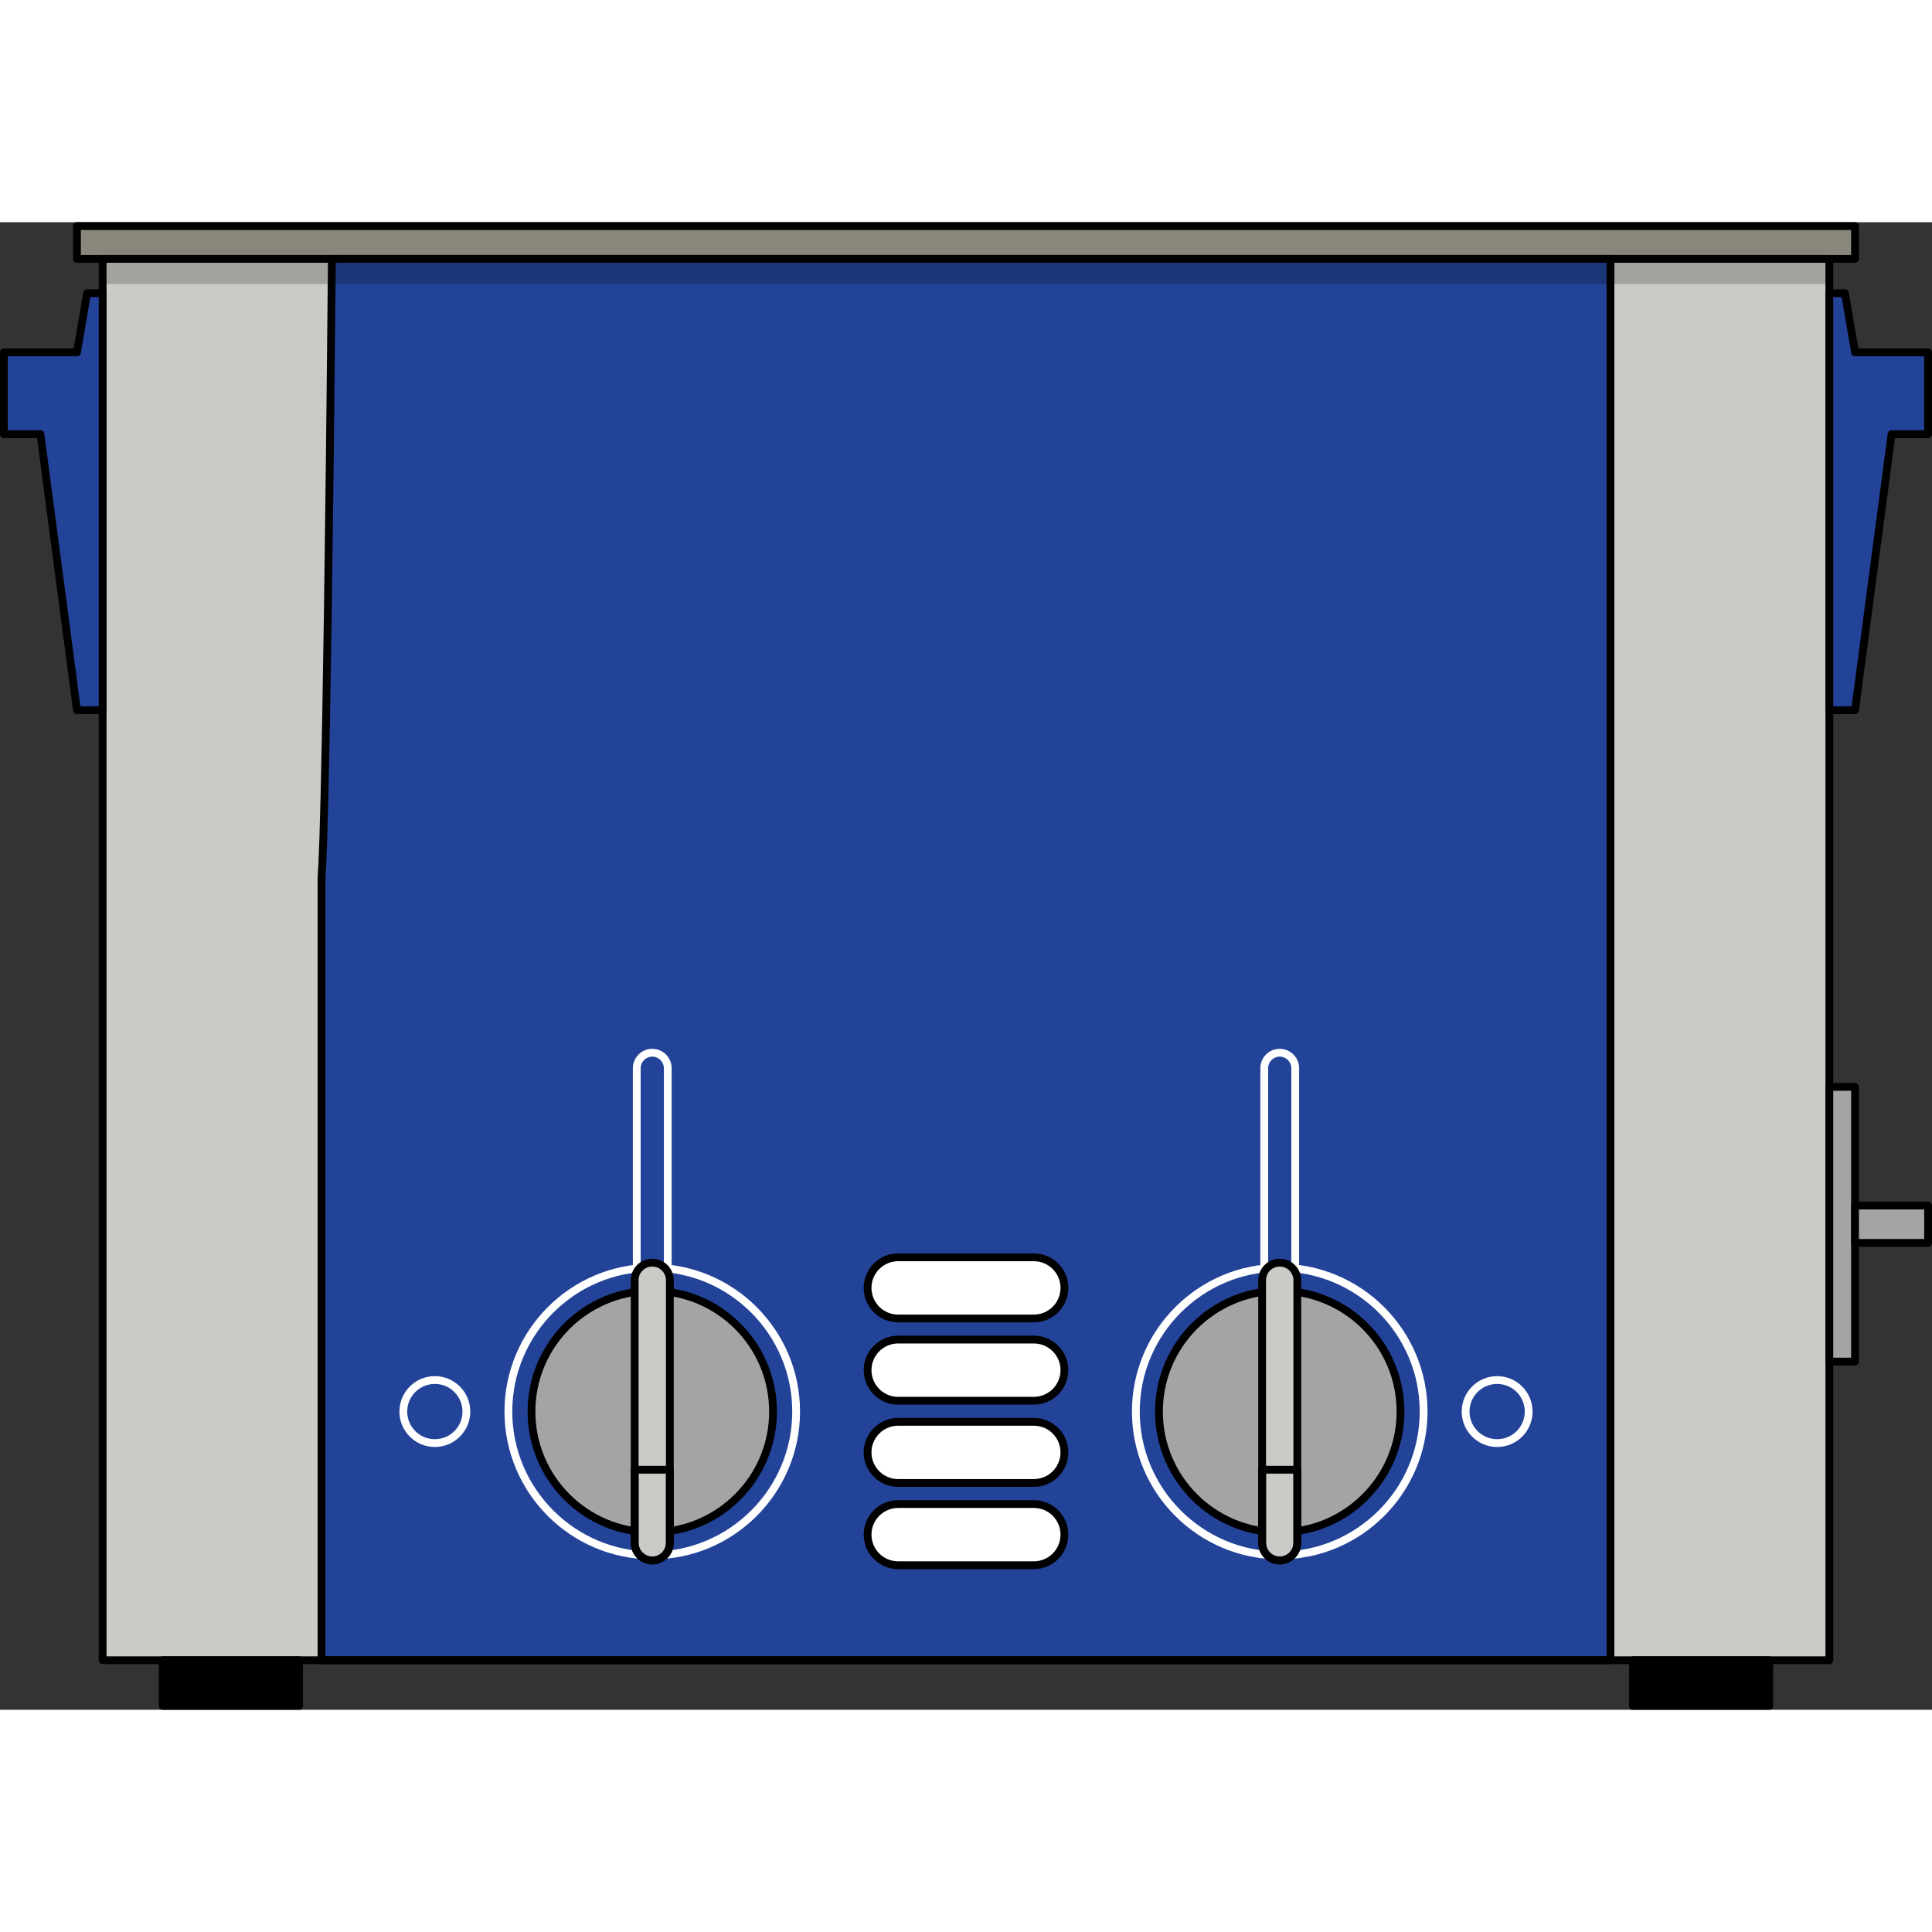 <?xml version="1.0" encoding="utf-8"?>
<!-- Created by: Science Figures, www.sciencefigures.org, Generator: Science Figures Editor -->
<svg version="1.1" id="Layer_1" xmlns="http://www.w3.org/2000/svg" xmlns:xlink="http://www.w3.org/1999/xlink" 
	 width="800px" height="800px" viewBox="0 0 247.903 190.879" enable-background="new 0 0 247.903 190.879"
	 xml:space="preserve">
<rect x="0" y="0" width="247.903" height="190.879" fill="#333333" stroke="none"/>
<g>
	<g>
		
			<rect x="9.876" y="0.5" fill="#89867C" stroke="#000000" stroke-linecap="round" stroke-linejoin="round" stroke-miterlimit="10" width="228.151" height="4.202"/>
		<rect x="13.171" y="4.702" fill="#CBCAC6" width="221.561" height="179.819"/>
		<path fill="#234399" d="M206.647,184.521H41.255V84.031c0-0.736,0.597-1.333,1.333-79.329h164.058V184.521z"/>
		<rect x="13.171" y="4.702" opacity="0.2" width="221.561" height="3.246"/>
		
			<rect x="13.171" y="4.702" fill="none" stroke="#000000" stroke-linecap="round" stroke-linejoin="round" stroke-miterlimit="10" width="221.561" height="179.819"/>
		<path fill="none" stroke="#000000" stroke-linecap="round" stroke-linejoin="round" stroke-miterlimit="10" d="M206.647,184.521
			H41.255V84.031c0-0.736,0.597-1.333,1.333-79.329h164.058V184.521z"/>
		<g>
			
				<rect x="20.885" y="184.521" stroke="#000000" stroke-linecap="round" stroke-linejoin="round" stroke-miterlimit="10" width="17.49" height="5.858"/>
			
				<rect x="209.527" y="184.521" stroke="#000000" stroke-linecap="round" stroke-linejoin="round" stroke-miterlimit="10" width="17.49" height="5.858"/>
		</g>
	</g>
	<polygon fill="#234399" stroke="#000000" stroke-linecap="round" stroke-linejoin="round" stroke-miterlimit="10" points="
		238.027,16.698 236.736,9.114 234.732,9.114 234.732,62.614 238.027,62.614 242.715,27.198 247.403,27.198 247.403,16.698 	"/>
	<polygon fill="#234399" stroke="#000000" stroke-linecap="round" stroke-linejoin="round" stroke-miterlimit="10" points="
		9.876,16.698 11.167,9.114 13.171,9.114 13.171,62.614 9.876,62.614 5.188,27.198 0.5,27.198 0.5,16.698 	"/>
	
		<rect x="234.731" y="110.948" fill="#A4A4A4" stroke="#000000" stroke-linecap="round" stroke-linejoin="round" stroke-miterlimit="10" width="3.295" height="35.25"/>
	
		<rect x="238.026" y="126.178" fill="#A4A4A4" stroke="#000000" stroke-linecap="round" stroke-linejoin="round" stroke-miterlimit="10" width="9.376" height="4.79"/>
	<g>
		<g>
			<path fill="#FFFFFF" d="M132.656,140.668h-17.409c-2.167,0-3.924-1.757-3.924-3.924v0c0-2.167,1.757-3.924,3.924-3.924h17.409
				c2.167,0,3.924,1.757,3.924,3.924v0C136.579,138.911,134.823,140.668,132.656,140.668z"/>
			<path fill="none" stroke="#000000" stroke-linecap="round" stroke-linejoin="round" stroke-miterlimit="10" d="M132.656,140.668
				h-17.409c-2.167,0-3.924-1.757-3.924-3.924v0c0-2.167,1.757-3.924,3.924-3.924h17.409c2.167,0,3.924,1.757,3.924,3.924v0
				C136.579,138.911,134.823,140.668,132.656,140.668z"/>
		</g>
		<g>
			<path fill="#FFFFFF" d="M132.656,151.221h-17.409c-2.167,0-3.924-1.757-3.924-3.924v0c0-2.167,1.757-3.924,3.924-3.924h17.409
				c2.167,0,3.924,1.757,3.924,3.924v0C136.579,149.465,134.823,151.221,132.656,151.221z"/>
			<path fill="none" stroke="#000000" stroke-linecap="round" stroke-linejoin="round" stroke-miterlimit="10" d="M132.656,151.221
				h-17.409c-2.167,0-3.924-1.757-3.924-3.924v0c0-2.167,1.757-3.924,3.924-3.924h17.409c2.167,0,3.924,1.757,3.924,3.924v0
				C136.579,149.465,134.823,151.221,132.656,151.221z"/>
		</g>
		<g>
			<path fill="#FFFFFF" d="M132.656,161.775h-17.409c-2.167,0-3.924-1.757-3.924-3.924v0c0-2.167,1.757-3.924,3.924-3.924h17.409
				c2.167,0,3.924,1.757,3.924,3.924v0C136.579,160.018,134.823,161.775,132.656,161.775z"/>
			<path fill="none" stroke="#000000" stroke-linecap="round" stroke-linejoin="round" stroke-miterlimit="10" d="M132.656,161.775
				h-17.409c-2.167,0-3.924-1.757-3.924-3.924v0c0-2.167,1.757-3.924,3.924-3.924h17.409c2.167,0,3.924,1.757,3.924,3.924v0
				C136.579,160.018,134.823,161.775,132.656,161.775z"/>
		</g>
		<g>
			<path fill="#FFFFFF" d="M132.656,172.328h-17.409c-2.167,0-3.924-1.757-3.924-3.924l0,0c0-2.167,1.757-3.924,3.924-3.924h17.409
				c2.167,0,3.924,1.757,3.924,3.924l0,0C136.579,170.571,134.823,172.328,132.656,172.328z"/>
			<path fill="none" stroke="#000000" stroke-linecap="round" stroke-linejoin="round" stroke-miterlimit="10" d="M132.656,172.328
				h-17.409c-2.167,0-3.924-1.757-3.924-3.924l0,0c0-2.167,1.757-3.924,3.924-3.924h17.409c2.167,0,3.924,1.757,3.924,3.924l0,0
				C136.579,170.571,134.823,172.328,132.656,172.328z"/>
		</g>
	</g>
	<g>
		<g>
			<g>
				<path fill="#FFFFFF" d="M164.208,107.067c0.82,0,1.488,0.667,1.488,1.488v29.522c0,0.82-0.667,1.488-1.488,1.488
					s-1.488-0.667-1.488-1.488v-29.522C162.72,107.735,163.388,107.067,164.208,107.067 M164.208,106.067
					c-1.374,0-2.488,1.114-2.488,2.488v29.522c0,1.374,1.114,2.488,2.488,2.488s2.488-1.114,2.488-2.488v-29.522
					C166.696,107.181,165.582,106.067,164.208,106.067L164.208,106.067z"/>
			</g>
			<g>
				
					<circle fill="#A4A4A4" stroke="#000000" stroke-linecap="round" stroke-linejoin="round" stroke-miterlimit="10" cx="164.208" cy="152.612" r="15.498"/>
				<path fill="#FFFFFF" d="M164.208,171.574c-10.456,0-18.962-8.507-18.962-18.963s8.506-18.962,18.962-18.962
					s18.962,8.506,18.962,18.962S174.664,171.574,164.208,171.574z M164.208,134.649c-9.904,0-17.962,8.058-17.962,17.962
					s8.058,17.963,17.962,17.963s17.962-8.059,17.962-17.963S174.112,134.649,164.208,134.649z"/>
			</g>
			<g>
				<g>
					<path fill="#CBCAC6" d="M166.465,135.76v33.703c0,1.246-1.01,2.257-2.257,2.257l0,0c-1.246,0-2.257-1.01-2.257-2.257V135.76
						c0-1.246,1.01-2.257,2.257-2.257l0,0C165.454,133.503,166.465,134.514,166.465,135.76z"/>
					<path fill="none" stroke="#000000" stroke-linecap="round" stroke-linejoin="round" stroke-miterlimit="10" d="M166.465,135.76
						v33.703c0,1.246-1.01,2.257-2.257,2.257l0,0c-1.246,0-2.257-1.01-2.257-2.257V135.76c0-1.246,1.01-2.257,2.257-2.257l0,0
						C165.454,133.503,166.465,134.514,166.465,135.76z"/>
				</g>
				<path fill="none" stroke="#000000" stroke-linecap="round" stroke-linejoin="round" stroke-miterlimit="10" d="M161.951,160.076
					v9.387c0,1.246,1.01,2.257,2.257,2.257c1.246,0,2.257-1.01,2.257-2.257v-9.387H161.951z"/>
			</g>
		</g>
		<g>
			<g>
				<path fill="#FFFFFF" d="M83.694,107.067c0.82,0,1.488,0.667,1.488,1.488v29.522c0,0.82-0.667,1.488-1.488,1.488
					s-1.488-0.667-1.488-1.488v-29.522C82.207,107.735,82.874,107.067,83.694,107.067 M83.694,106.067
					c-1.374,0-2.488,1.114-2.488,2.488v29.522c0,1.374,1.114,2.488,2.488,2.488s2.488-1.114,2.488-2.488v-29.522
					C86.182,107.181,85.068,106.067,83.694,106.067L83.694,106.067z"/>
			</g>
			<g>
				
					<circle fill="#A4A4A4" stroke="#000000" stroke-linecap="round" stroke-linejoin="round" stroke-miterlimit="10" cx="83.694" cy="152.612" r="15.498"/>
				<path fill="#FFFFFF" d="M83.694,171.574c-10.456,0-18.962-8.507-18.962-18.963s8.506-18.962,18.962-18.962
					s18.962,8.506,18.962,18.962S94.15,171.574,83.694,171.574z M83.694,134.649c-9.904,0-17.962,8.058-17.962,17.962
					s8.058,17.963,17.962,17.963s17.962-8.059,17.962-17.963S93.599,134.649,83.694,134.649z"/>
			</g>
			<g>
				<g>
					<path fill="#CBCAC6" d="M85.951,135.76v33.703c0,1.246-1.01,2.257-2.257,2.257l0,0c-1.246,0-2.257-1.01-2.257-2.257V135.76
						c0-1.246,1.01-2.257,2.257-2.257l0,0C84.941,133.503,85.951,134.514,85.951,135.76z"/>
					<path fill="none" stroke="#000000" stroke-linecap="round" stroke-linejoin="round" stroke-miterlimit="10" d="M85.951,135.76
						v33.703c0,1.246-1.01,2.257-2.257,2.257l0,0c-1.246,0-2.257-1.01-2.257-2.257V135.76c0-1.246,1.01-2.257,2.257-2.257l0,0
						C84.941,133.503,85.951,134.514,85.951,135.76z"/>
				</g>
				<path fill="none" stroke="#000000" stroke-linecap="round" stroke-linejoin="round" stroke-miterlimit="10" d="M81.437,160.076
					v9.387c0,1.246,1.011,2.257,2.257,2.257c1.246,0,2.257-1.01,2.257-2.257v-9.387H81.437z"/>
			</g>
		</g>
	</g>
	<g>
		
			<circle fill="none" stroke="#FFFFFF" stroke-linecap="round" stroke-linejoin="round" stroke-miterlimit="10" cx="192.105" cy="152.612" r="4.046"/>
		
			<circle fill="none" stroke="#FFFFFF" stroke-linecap="round" stroke-linejoin="round" stroke-miterlimit="10" cx="55.797" cy="152.612" r="4.046"/>
	</g>
</g>
</svg>